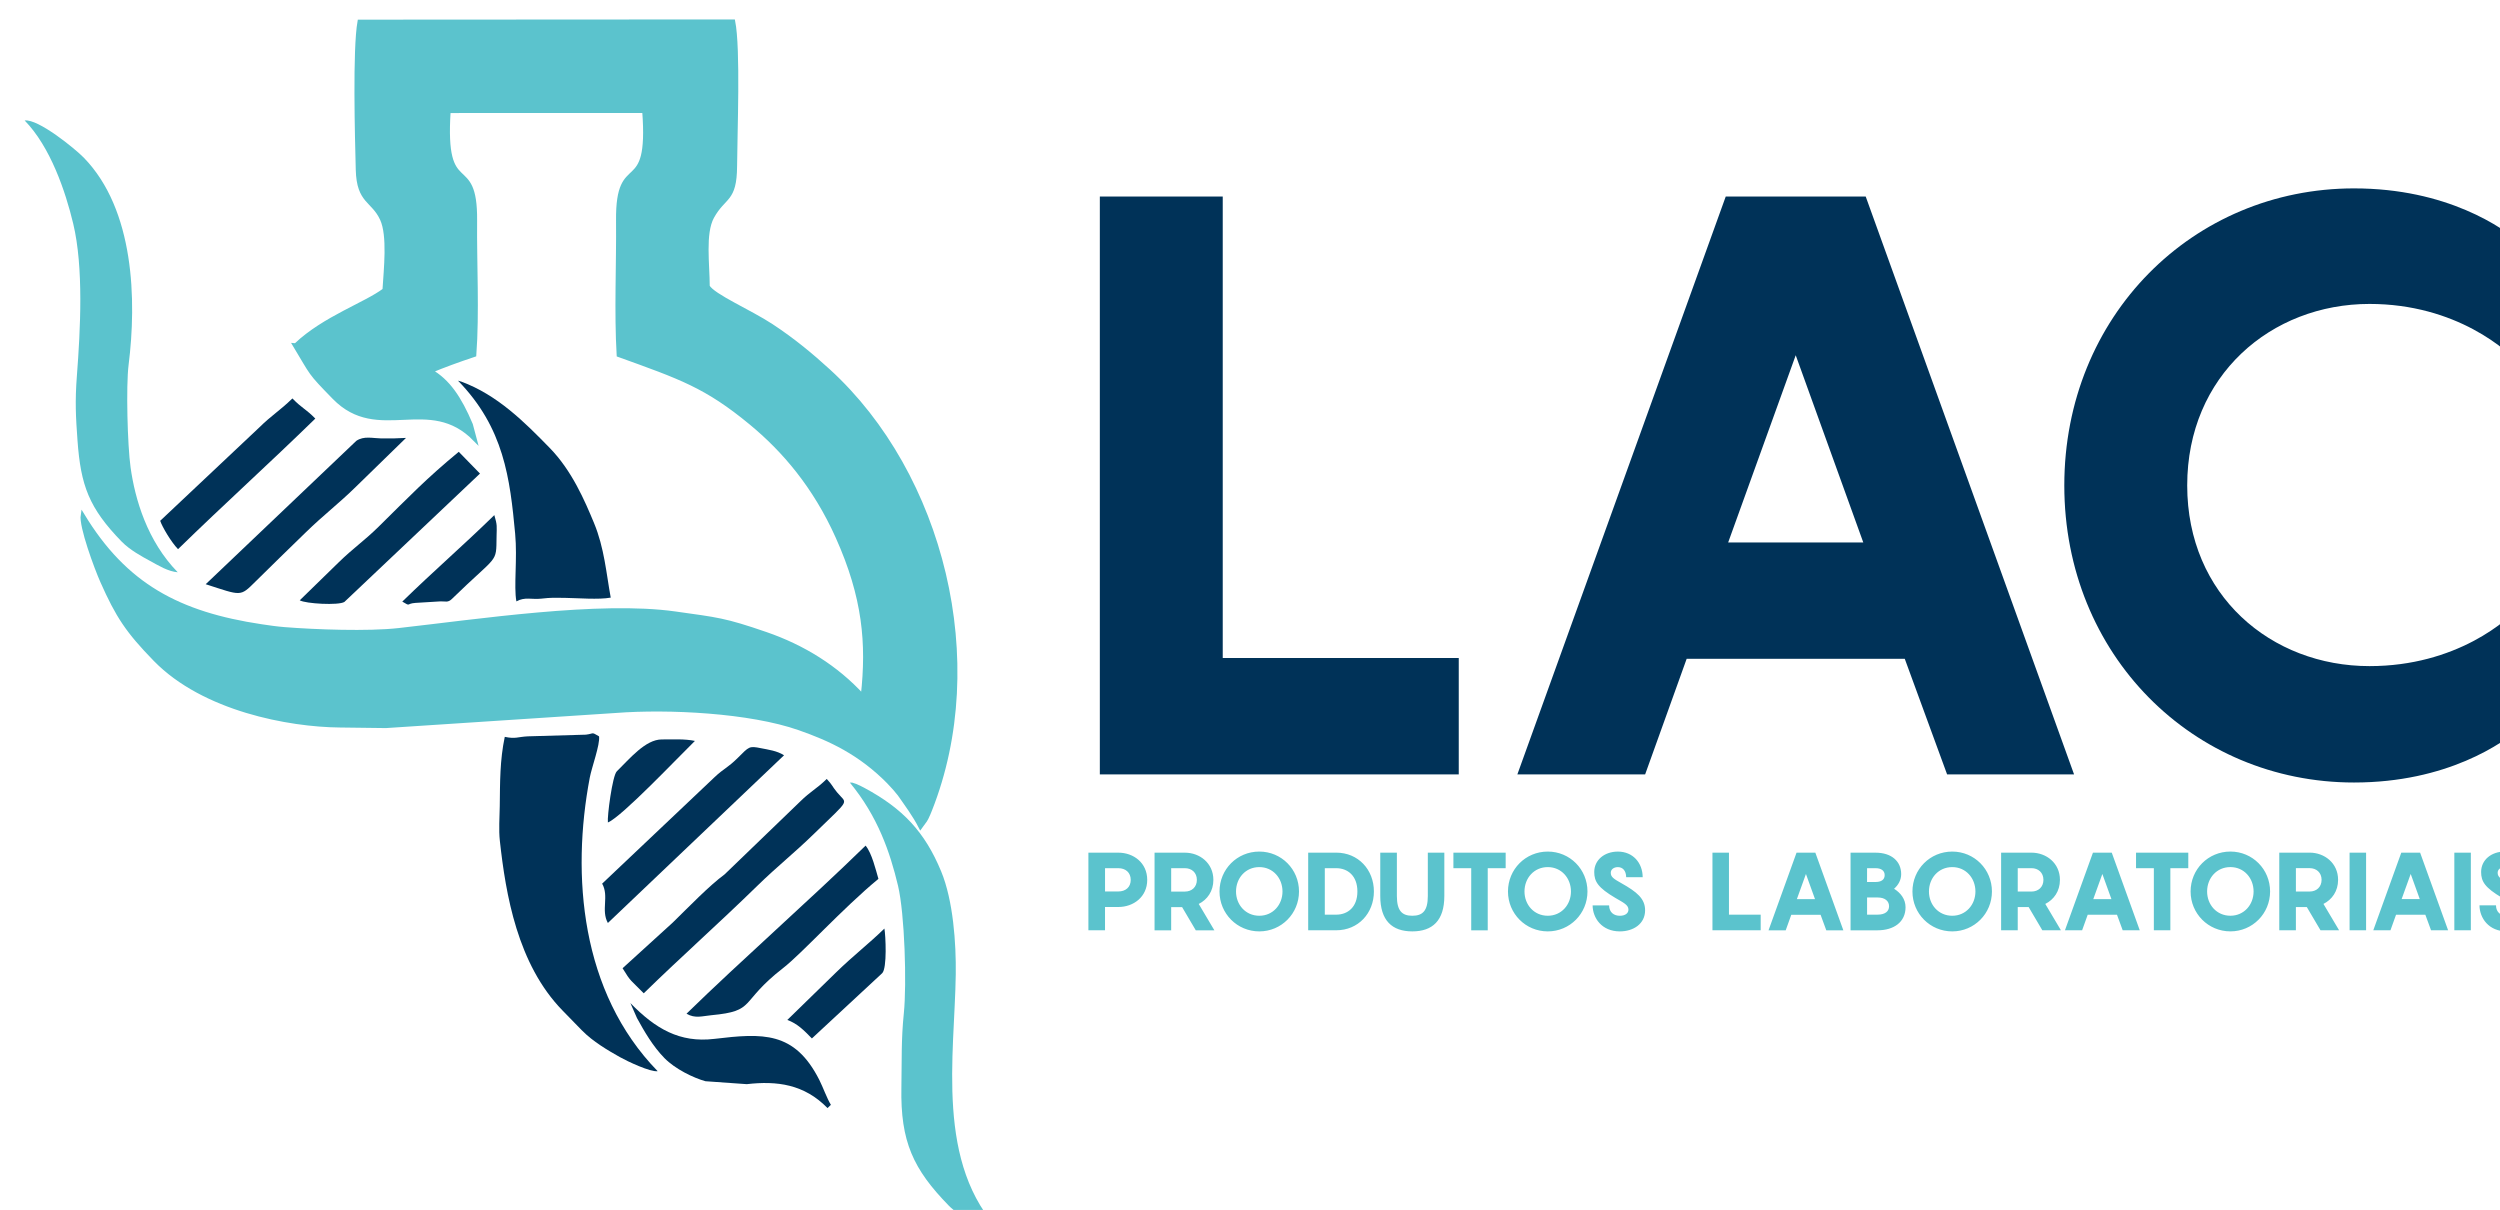 <?xml version="1.0" encoding="UTF-8" standalone="no"?>
<!-- Created with Inkscape (http://www.inkscape.org/) -->

<svg
   width="16.402mm"
   height="7.938mm"
   viewBox="0 0 16.402 7.938"
   version="1.1"
   id="svg14749"
   xml:space="preserve"
   xmlns="http://www.w3.org/2000/svg"
   xmlns:svg="http://www.w3.org/2000/svg"><defs
     id="defs14746" /><g
     id="layer1"
     transform="translate(-181.204,-10.536)"><g
       id="g16921"
       transform="matrix(0.121,0,0,0.121,126.114,-32.741)"><path
         d="m 503.522,400.12 c -1.598,-1.639 -3.244,-2.383 -4.895,-2.962 -2.684,-0.941 -7.098,-1.156 -9.942,-0.939 l -12.475,0.82 c -0.88,-0.011 -1.63,-0.023 -2.51,-0.032 -2.737,-0.027 -7.366,-0.879 -9.999,-3.579 -1.497,-1.535 -2.041,-2.359 -2.88,-4.251 -0.314,-0.708 -1.16,-2.98 -1.056,-3.6 2.318,3.832 5.227,5.359 9.698,6.031 0.437,0.065 0.833,0.123 1.254,0.156 1.662,0.133 4.53,0.238 6.187,0.052 4.297,-0.481 10.889,-1.48 14.987,-0.902 2.302,0.325 2.668,0.336 4.918,1.11 2.036,0.7 3.838,1.82 5.253,3.366 0.316,-2.849 0.097,-5.35 -1.363,-8.607 -1.236,-2.759 -2.915,-4.712 -4.697,-6.183 -2.433,-2.009 -3.817,-2.472 -7.177,-3.684 -0.137,-2.344 -0.01,-4.92 -0.033,-7.297 -0.038,-3.864 1.787,-1.093 1.419,-5.931 l -10.587,0.002 c -0.322,4.917 1.47,2.174 1.435,5.929 -0.022,2.335 0.128,5.005 -0.043,7.29 -0.927,0.309 -1.685,0.589 -2.36,0.87 0.926,0.536 1.557,1.443 2.173,2.905 l 0.216,0.811 c -2.484,-2.548 -5.24,0.188 -7.644,-2.277 -1.395,-1.43 -1.143,-1.198 -2.145,-2.854 0.03,0.002 0.061,0.006 0.093,0.011 -0.004,-0.007 -0.007,-0.015 -0.01,-0.022 1.537,-1.451 3.788,-2.208 4.788,-2.968 0.069,-1.121 0.276,-2.949 -0.134,-3.842 -0.481,-1.051 -1.267,-0.906 -1.314,-2.673 -0.045,-1.762 -0.175,-6.541 0.095,-8.043 l 20.278,-0.012 c 0.298,1.494 0.113,6.059 0.103,7.853 -0.011,1.914 -0.605,1.597 -1.244,2.758 -0.486,0.882 -0.239,2.607 -0.239,3.761 0.277,0.508 2.287,1.367 3.452,2.134 1.201,0.791 2.168,1.599 3.096,2.446 6.15,5.617 8.693,15.793 5.5,23.827 -0.047,0.117 -0.127,0.313 -0.184,0.421 -0.022,0.041 -0.052,0.093 -0.075,0.131 l -0.262,0.361 c -0.341,-0.667 -0.767,-1.228 -1.149,-1.779 -0.176,-0.22 -0.354,-0.428 -0.529,-0.606 z"
         style="fill:#5bc3cd;fill-rule:evenodd;stroke:#5bc3cd;stroke-width:0.2;stroke-linecap:butt;stroke-linejoin:miter;stroke-dasharray:none"
         id="path16824" /><path
         d="m 486.851,413.54 -1.062,-1.09 c -2.444,-2.507 -3.077,-6.292 -3.396,-9.19 -0.068,-0.619 -0.014,-1.258 -0.006,-1.883 0.016,-1.3 0.004,-2.495 0.272,-3.763 0.587,0.124 0.689,0.001 1.256,-0.028 l 3.14,-0.09 c 0.467,-0.055 0.278,-0.168 0.716,0.092 0.062,0.438 -0.397,1.676 -0.503,2.236 -1.005,5.285 -0.498,11.633 3.682,15.919 -0.389,0.055 -1.627,-0.526 -2.053,-0.766 -0.646,-0.364 -1.466,-0.844 -2.044,-1.438 z"
         style="fill:#003258;fill-rule:evenodd;stroke-width:0.353"
         id="path16826" /><path
         d="m 461.898,387.04 c -1.792,-1.838 -2.23,-3.056 -2.407,-5.501 -0.093,-1.286 -0.139,-2.115 -0.033,-3.498 0.192,-2.523 0.371,-5.868 -0.199,-8.253 -0.42,-1.759 -1.239,-4.165 -2.632,-5.593 0.728,-0.103 2.728,1.526 3.203,2.013 2.755,2.825 2.87,7.746 2.432,11.24 -0.144,1.146 -0.06,4.37 0.108,5.561 0.241,1.718 0.896,3.978 2.557,5.682 -0.528,-0.044 -1.031,-0.359 -1.517,-0.623 -0.426,-0.232 -1.083,-0.589 -1.511,-1.029 z"
         style="fill:#5bc3cd;fill-rule:evenodd;stroke-width:0.353"
         id="path16828" /><path
         d="m 506.729,423.028 c -1.923,-1.972 -2.62,-3.466 -2.565,-6.399 0.027,-1.487 -0.016,-2.575 0.133,-4.034 0.161,-1.573 0.047,-5.387 -0.316,-6.909 -0.437,-1.831 -1.098,-3.758 -2.612,-5.593 0.18,0.015 0.033,-0.038 0.358,0.079 0.098,0.035 0.396,0.19 0.446,0.217 2.069,1.116 3.26,2.376 4.147,4.52 0.655,1.582 0.814,3.904 0.792,5.57 -0.059,4.418 -1.134,10.326 2.468,14.021 -0.684,0.097 -2.335,-0.942 -2.851,-1.471 z"
         style="fill:#5bc3cd;fill-rule:evenodd;stroke-width:0.353"
         id="path16830" /><path
         d="m 483.289,390.269 c -0.151,-0.818 0.061,-2.295 -0.068,-3.678 -0.28,-2.986 -0.6,-5.727 -3.098,-8.289 l 0.179,0.051 c 1.955,0.722 3.419,2.185 4.797,3.599 1.202,1.233 1.893,2.852 2.398,4.066 0.563,1.354 0.667,2.747 0.907,4.047 -0.651,0.12 -1.778,0.024 -2.511,0.013 -0.52,-0.007 -0.718,-0.018 -1.256,0.043 -0.506,0.058 -0.886,-0.11 -1.347,0.148 z"
         style="fill:#003258;fill-rule:evenodd;stroke-width:0.353"
         id="path16832" /><path
         d="m 490.195,411.52 c -0.725,-0.744 -0.688,-0.599 -1.149,-1.36 l 2.722,-2.477 c 0.907,-0.884 1.956,-1.981 2.813,-2.614 l 4.085,-3.939 c 0.599,-0.589 0.872,-0.669 1.45,-1.233 0.334,0.358 0.259,0.357 0.559,0.724 0.545,0.668 0.783,0.269 -1.224,2.226 -1.122,1.094 -1.991,1.764 -3.085,2.831 -2.14,2.088 -4.075,3.796 -6.172,5.841 z"
         style="fill:#003258;fill-rule:evenodd;stroke-width:0.353"
         id="path16834" /><path
         d="m 492.513,412.626 c 3.021,-2.946 6.622,-6.102 9.711,-9.114 0.34,0.412 0.558,1.337 0.695,1.802 -1.943,1.603 -4.139,4.037 -5.173,4.841 -2.42,1.882 -1.424,2.321 -3.888,2.553 -0.482,0.045 -0.882,0.193 -1.344,-0.082 z"
         style="fill:#003258;fill-rule:evenodd;stroke-width:0.353"
         id="path16836" /><path
         d="m 488.249,407.707 c -0.384,-0.699 0.077,-1.444 -0.31,-2.134 l 6.081,-5.759 c 0.527,-0.501 0.719,-0.51 1.269,-1.056 0.624,-0.619 0.609,-0.66 1.262,-0.528 0.398,0.081 0.866,0.137 1.251,0.383 z"
         style="fill:#003258;fill-rule:evenodd;stroke-width:0.353"
         id="path16838" /><path
         d="m 466.442,389.339 8.169,-7.776 c 0.413,-0.279 0.888,-0.137 1.347,-0.13 0.489,0.008 0.886,-0.001 1.346,-0.028 -0.908,0.885 -1.818,1.769 -2.724,2.656 -0.946,0.927 -1.716,1.496 -2.722,2.476 -0.909,0.887 -1.823,1.769 -2.724,2.664 -0.834,0.828 -0.745,0.764 -2.692,0.137 z"
         style="fill:#003258;fill-rule:evenodd;stroke-width:0.353"
         id="path16840" /><path
         d="m 491.316,415.032 c -0.632,-0.648 -1.088,-1.44 -1.489,-2.171 l -0.357,-0.812 c 1.354,1.388 2.667,2.166 4.549,1.942 2.627,-0.312 4.35,-0.425 5.693,2.222 0.204,0.403 0.406,0.984 0.629,1.353 l -0.182,0.177 c -1.263,-1.296 -2.744,-1.486 -4.378,-1.297 l -2.24,-0.159 c -0.639,-0.176 -1.643,-0.658 -2.226,-1.256 z"
         style="fill:#003258;fill-rule:evenodd;stroke-width:0.353"
         id="path16842" /><path
         d="m 471.543,390.21 c 0.696,-0.679 1.393,-1.357 2.088,-2.036 0.831,-0.812 1.398,-1.177 2.177,-1.944 1.684,-1.659 2.589,-2.614 4.356,-4.071 l 1.151,1.18 -7.352,6.96 c -0.312,0.198 -2.107,0.098 -2.42,-0.088 z"
         style="fill:#003258;fill-rule:evenodd;stroke-width:0.353"
         id="path16844" /><path
         d="m 464.942,387.437 c -0.356,-0.365 -0.85,-1.189 -0.967,-1.537 l 5.355,-5.045 c 0.709,-0.699 1.118,-0.912 1.814,-1.59 0.539,0.552 0.737,0.574 1.242,1.092 -2.551,2.487 -4.889,4.589 -7.443,7.08 z"
         style="fill:#003258;fill-rule:evenodd;stroke-width:0.353"
         id="path16846" /><path
         d="m 499.311,413.967 c -0.439,-0.45 -0.785,-0.803 -1.332,-1.003 0.878,-0.856 1.755,-1.712 2.633,-2.567 0.967,-0.943 1.754,-1.533 2.631,-2.388 0.068,0.367 0.153,2.153 -0.12,2.42 z"
         style="fill:#003258;fill-rule:evenodd;stroke-width:0.353"
         id="path16848" /><path
         d="m 477.102,390.281 c 1.727,-1.684 3.244,-2.986 4.991,-4.69 0.167,0.567 0.13,0.584 0.121,1.167 -0.022,1.492 0.09,0.929 -2.42,3.377 -0.227,0.221 -0.355,0.121 -0.629,0.134 l -1.346,0.082 c -0.533,0.038 -0.229,0.22 -0.717,-0.07 z"
         style="fill:#003258;fill-rule:evenodd;stroke-width:0.353"
         id="path16850" /><path
         d="m 488.25,402.259 c -0.045,-0.321 0.244,-2.54 0.483,-2.774 0.678,-0.661 1.552,-1.735 2.443,-1.73 0.609,0.003 1.232,-0.039 1.793,0.08 -0.925,0.902 -3.943,4.094 -4.719,4.424 z"
         style="fill:#003258;fill-rule:evenodd;stroke-width:0.353"
         id="path16852" /><path
         d="m 515.929,403.894 h -1.625 v 4.209 h 0.901 v -1.263 h 0.723 c 0.818,0 1.565,-0.545 1.565,-1.47 0,-0.931 -0.747,-1.476 -1.565,-1.476 z m 0,2.105 h -0.723 v -1.263 h 0.723 c 0.385,0 0.67,0.231 0.67,0.634 0,0.403 -0.285,0.628 -0.67,0.628 z m 4.197,2.105 h 1.008 l -0.848,-1.429 c 0.462,-0.231 0.794,-0.688 0.794,-1.304 0,-0.919 -0.747,-1.476 -1.541,-1.476 h -1.648 v 4.209 h 0.901 v -1.257 h 0.593 z m -1.334,-3.368 h 0.747 c 0.362,0 0.646,0.237 0.646,0.634 0,0.397 -0.285,0.634 -0.646,0.634 h -0.747 z m 4.779,3.427 c 1.198,0 2.152,-0.966 2.152,-2.164 0,-1.204 -0.954,-2.164 -2.152,-2.164 -1.204,0 -2.158,0.96 -2.158,2.164 0,1.198 0.955,2.164 2.158,2.164 z m 0,-0.848 c -0.747,0 -1.263,-0.599 -1.263,-1.316 0,-0.723 0.516,-1.322 1.263,-1.322 0.741,0 1.257,0.599 1.257,1.322 0,0.717 -0.516,1.316 -1.257,1.316 z m 4.168,-3.421 h -1.518 v 4.209 h 1.518 c 1.198,0 2.045,-0.925 2.045,-2.105 0,-1.18 -0.848,-2.105 -2.045,-2.105 z m 0,3.362 h -0.617 v -2.52 h 0.617 c 0.622,0 1.15,0.409 1.15,1.263 0,0.854 -0.528,1.257 -1.15,1.257 z m 5.864,-1.014 v -2.348 h -0.895 v 2.348 c 0,0.806 -0.279,1.073 -0.842,1.073 -0.557,0 -0.836,-0.267 -0.836,-1.073 v -2.348 h -0.901 v 2.348 c 0,1.334 0.64,1.921 1.737,1.921 1.097,0 1.737,-0.587 1.737,-1.921 z m 3.326,-2.348 h -2.834 v 0.842 h 0.966 v 3.368 h 0.895 v -3.368 h 0.972 z m 2.283,4.269 c 1.198,0 2.152,-0.966 2.152,-2.164 0,-1.204 -0.954,-2.164 -2.152,-2.164 -1.204,0 -2.158,0.96 -2.158,2.164 0,1.198 0.955,2.164 2.158,2.164 z m 0,-0.848 c -0.747,0 -1.263,-0.599 -1.263,-1.316 0,-0.723 0.516,-1.322 1.263,-1.322 0.741,0 1.257,0.599 1.257,1.322 0,0.717 -0.516,1.316 -1.257,1.316 z m 2.431,-0.563 c 0.006,0.688 0.498,1.411 1.476,1.411 0.729,0 1.37,-0.403 1.37,-1.144 0,-0.634 -0.445,-0.996 -1.287,-1.47 -0.409,-0.231 -0.575,-0.332 -0.575,-0.563 0,-0.19 0.172,-0.308 0.385,-0.308 0.261,0 0.445,0.19 0.451,0.545 h 0.895 c -0.006,-0.777 -0.528,-1.387 -1.346,-1.387 -0.723,0 -1.281,0.451 -1.281,1.109 0,0.516 0.207,0.848 1.138,1.399 0.457,0.267 0.717,0.385 0.717,0.64 0,0.178 -0.154,0.332 -0.468,0.332 -0.314,0 -0.575,-0.178 -0.581,-0.563 z m 7.393,0.504 v -3.362 h -0.895 v 4.209 h 2.615 v -0.848 z m 5.277,0.848 h 0.925 l -1.518,-4.209 h -1.02 l -1.518,4.209 h 0.931 l 0.302,-0.842 h 1.589 z m -1.595,-1.69 0.492,-1.364 0.492,1.364 z m 5.271,-0.563 c 0.231,-0.202 0.385,-0.474 0.385,-0.794 0,-0.682 -0.51,-1.162 -1.387,-1.162 h -1.358 v 4.209 h 1.464 c 0.889,0 1.518,-0.451 1.518,-1.251 0,-0.445 -0.273,-0.783 -0.623,-1.002 z m -1.464,-1.115 h 0.462 c 0.291,0 0.492,0.125 0.492,0.374 0,0.261 -0.202,0.374 -0.492,0.374 H 556.523 Z m 0.569,2.52 h -0.569 v -0.931 h 0.581 c 0.391,0 0.611,0.196 0.611,0.474 0,0.279 -0.219,0.456 -0.623,0.456 z m 4.049,0.907 c 1.198,0 2.152,-0.966 2.152,-2.164 0,-1.204 -0.954,-2.164 -2.152,-2.164 -1.204,0 -2.158,0.96 -2.158,2.164 0,1.198 0.955,2.164 2.158,2.164 z m 0,-0.848 c -0.747,0 -1.263,-0.599 -1.263,-1.316 0,-0.723 0.516,-1.322 1.263,-1.322 0.741,0 1.257,0.599 1.257,1.322 0,0.717 -0.516,1.316 -1.257,1.316 z m 4.885,0.788 h 1.008 l -0.848,-1.429 c 0.462,-0.231 0.794,-0.688 0.794,-1.304 0,-0.919 -0.747,-1.476 -1.541,-1.476 h -1.648 v 4.209 h 0.901 v -1.257 h 0.593 z m -1.334,-3.368 h 0.747 c 0.362,0 0.646,0.237 0.646,0.634 0,0.397 -0.285,0.634 -0.646,0.634 h -0.747 z m 5.691,3.368 h 0.925 l -1.518,-4.209 h -1.02 l -1.518,4.209 h 0.931 l 0.302,-0.842 h 1.589 z m -1.595,-1.69 0.492,-1.364 0.492,1.364 z m 5.152,-2.52 h -2.834 v 0.842 h 0.966 v 3.368 h 0.895 v -3.368 h 0.972 z m 2.283,4.269 c 1.198,0 2.152,-0.966 2.152,-2.164 0,-1.204 -0.954,-2.164 -2.152,-2.164 -1.204,0 -2.158,0.96 -2.158,2.164 0,1.198 0.955,2.164 2.158,2.164 z m 0,-0.848 c -0.747,0 -1.263,-0.599 -1.263,-1.316 0,-0.723 0.516,-1.322 1.263,-1.322 0.741,0 1.257,0.599 1.257,1.322 0,0.717 -0.516,1.316 -1.257,1.316 z m 4.885,0.788 h 1.008 l -0.848,-1.429 c 0.462,-0.231 0.794,-0.688 0.794,-1.304 0,-0.919 -0.747,-1.476 -1.541,-1.476 h -1.648 v 4.209 h 0.901 v -1.257 h 0.593 z m -1.334,-3.368 h 0.747 c 0.362,0 0.646,0.237 0.646,0.634 0,0.397 -0.285,0.634 -0.646,0.634 h -0.747 z m 2.911,3.368 h 0.895 v -4.209 h -0.895 z m 4.417,0 h 0.925 l -1.518,-4.209 h -1.02 l -1.518,4.209 h 0.931 l 0.302,-0.842 h 1.589 z m -1.595,-1.69 0.492,-1.364 0.492,1.364 z m 2.858,1.69 h 0.895 v -4.209 h -0.895 z m 1.364,-1.352 c 0.006,0.688 0.498,1.411 1.476,1.411 0.729,0 1.37,-0.403 1.37,-1.144 0,-0.634 -0.445,-0.996 -1.286,-1.47 -0.409,-0.231 -0.575,-0.332 -0.575,-0.563 0,-0.19 0.172,-0.308 0.385,-0.308 0.261,0 0.445,0.19 0.45,0.545 h 0.895 c -0.006,-0.777 -0.528,-1.387 -1.346,-1.387 -0.723,0 -1.281,0.451 -1.281,1.109 0,0.516 0.207,0.848 1.138,1.399 0.457,0.267 0.717,0.385 0.717,0.64 0,0.178 -0.154,0.332 -0.468,0.332 -0.314,0 -0.575,-0.178 -0.581,-0.563 z"
         style="fill:#5bc3cd;fill-rule:evenodd;stroke-width:0.353"
         id="path16854" /><path
         d="m 521.588,393.339 v -25.022 h -6.664 V 399.65 h 19.461 v -6.311 z m 39.276,6.311 h 6.884 L 556.451,368.318 h -7.59 L 537.563,399.65 h 6.928 l 2.251,-6.266 h 11.827 z m -11.871,-12.577 3.663,-10.15 3.663,10.15 z m 43.071,-9.488 v -6.664 c -1.059,-0.927 -4.104,-3.045 -9.135,-3.045 -8.738,0 -15.71,6.928 -15.71,16.107 0,9.179 6.973,16.107 15.71,16.107 5.031,0 8.076,-2.118 9.135,-3.045 v -6.664 c -0.75,0.927 -3.619,3.398 -8.296,3.398 -5.34,0 -9.885,-3.839 -9.885,-9.797 0,-5.958 4.545,-9.841 9.885,-9.841 4.678,0 7.546,2.515 8.296,3.442 z"
         style="fill:#003258;fill-rule:evenodd;stroke-width:0.353"
         id="path16856" /></g></g></svg>
